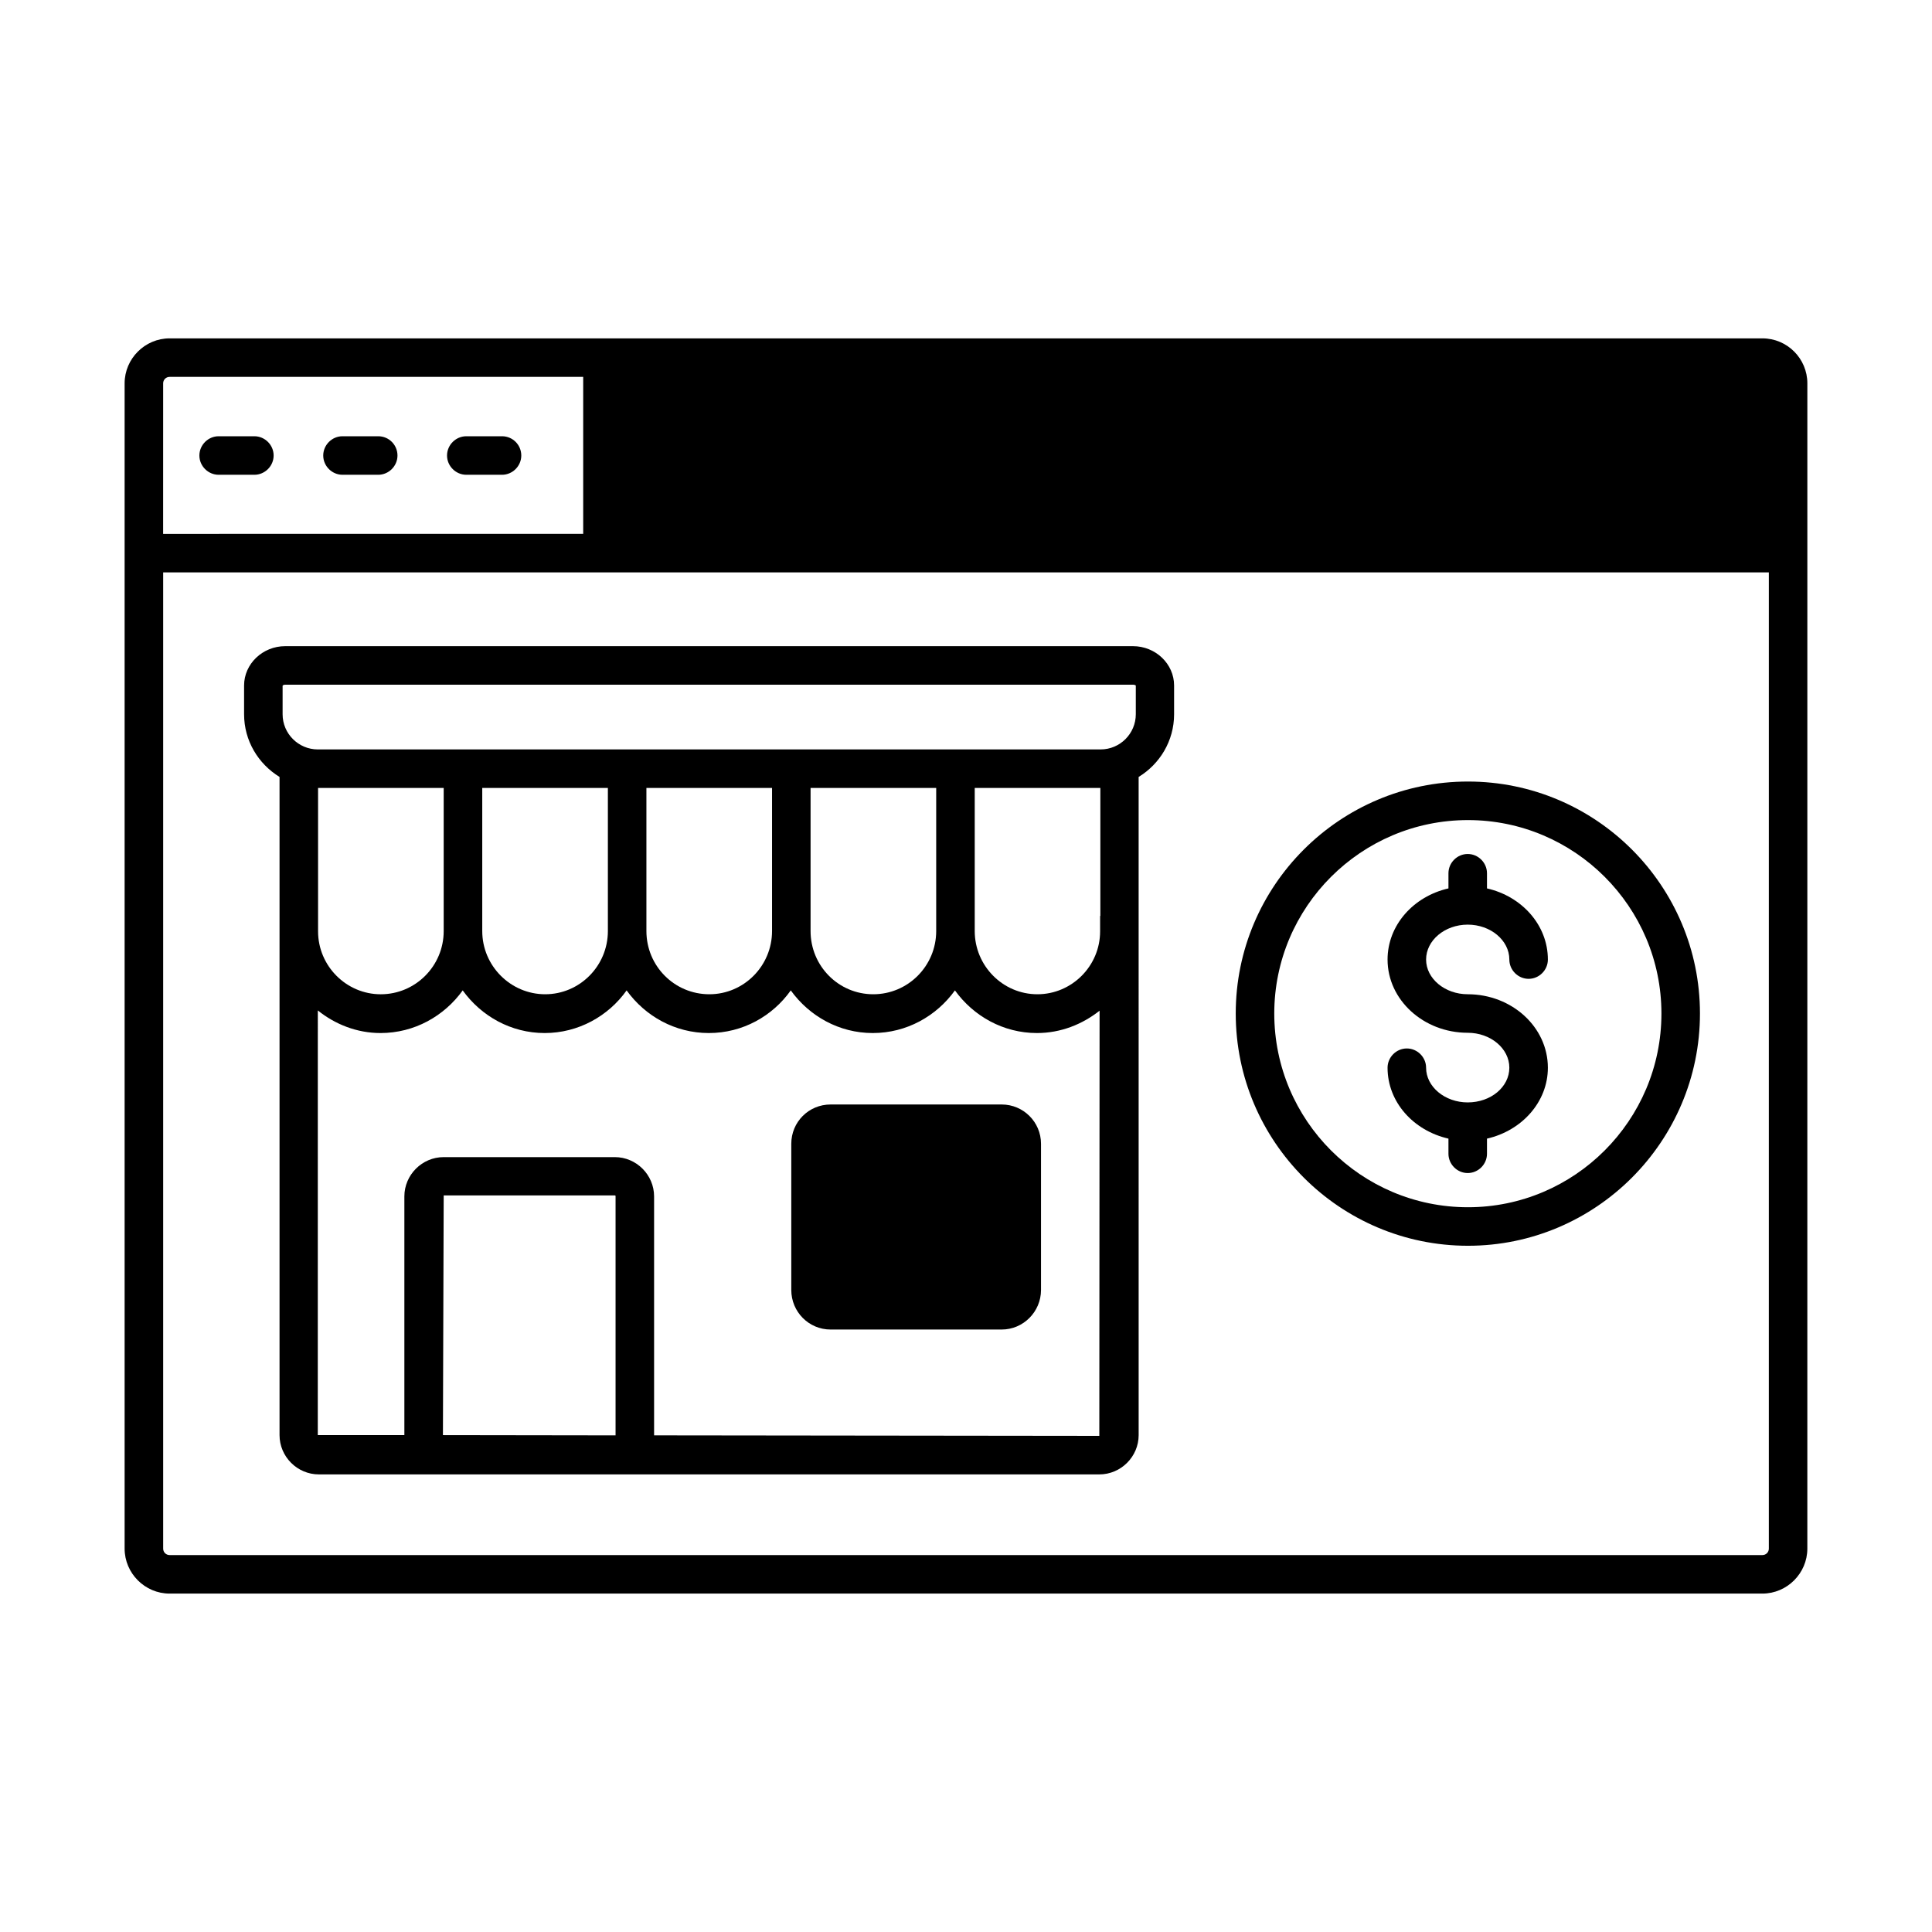 <?xml version="1.0" encoding="UTF-8"?>
<!-- Uploaded to: ICON Repo, www.svgrepo.com, Generator: ICON Repo Mixer Tools -->
<svg fill="#000000" width="800px" height="800px" version="1.1" viewBox="144 144 512 512" xmlns="http://www.w3.org/2000/svg">
 <g>
  <path d="m611.05 233.67h-422.11c-6.535 0-11.914 5.379-11.914 11.914v308.82c0 6.535 5.379 11.914 11.914 11.914h422.11c6.535 0 11.914-5.379 11.914-11.914l0.004-308.82c0-6.535-5.312-11.914-11.914-11.914zm-423.81 11.914c0-0.953 0.75-1.703 1.703-1.703h109.61v41.598l-111.32 0.004zm425.52 308.82c0 0.953-0.75 1.703-1.703 1.703h-422.11c-0.953 0-1.703-0.75-1.703-1.703v-258.71h425.52z"/>
  <path d="m211.41 259.61h-9.465c-2.793 0-5.106 2.316-5.106 5.106 0 2.793 2.316 5.106 5.106 5.106h9.465c2.793 0 5.106-2.316 5.106-5.106 0-2.793-2.312-5.106-5.106-5.106z"/>
  <path d="m244.23 259.61h-9.465c-2.793 0-5.106 2.316-5.106 5.106 0 2.793 2.316 5.106 5.106 5.106h9.465c2.793 0 5.106-2.316 5.106-5.106 0-2.793-2.246-5.106-5.106-5.106z"/>
  <path d="m277.04 259.61h-9.465c-2.793 0-5.106 2.316-5.106 5.106 0 2.793 2.316 5.106 5.106 5.106h9.465c2.793 0 5.106-2.316 5.106-5.106 0-2.793-2.246-5.106-5.106-5.106z"/>
  <path d="m218.08 349.89v40.848 0.066 133.51c0 5.719 4.699 10.418 10.418 10.418h206.84c5.719 0 10.418-4.699 10.418-10.418l-0.004-133.57v-40.848c5.582-3.402 9.395-9.531 9.395-16.613v-7.625c0-5.719-4.902-10.418-10.895-10.418h-224.67c-5.992 0-10.895 4.699-10.895 10.418v7.625c0 7.012 3.742 13.141 9.395 16.613zm10.211 36.766v-33.836h33.293v37.922c0 9.258-7.488 16.75-16.68 16.75-9.121 0-16.613-7.488-16.613-16.68v-4.156 0zm78.84 137.73-45.75-0.066 0.203-63.52h45.344c0.137 0 0.203 0.066 0.203 0.203zm128.2 0.133-117.99-0.137v-63.316c0-5.719-4.699-10.418-10.418-10.418h-45.344c-5.719 0-10.418 4.699-10.418 10.418v63.25h-22.945l0.008-112.54c4.562 3.676 10.348 5.992 16.613 5.992 8.988 0 16.883-4.492 21.785-11.301 4.902 6.809 12.801 11.301 21.719 11.301s16.883-4.492 21.719-11.301c4.902 6.809 12.801 11.301 21.785 11.301 8.988 0 16.883-4.492 21.719-11.301 4.902 6.809 12.801 11.301 21.719 11.301 8.988 0 16.883-4.492 21.785-11.301 4.902 6.809 12.801 11.301 21.719 11.301 6.332 0 12.051-2.316 16.613-5.922zm-163.53-133.78v-37.922h33.293v37.922c0 9.258-7.488 16.75-16.613 16.75s-16.68-7.488-16.68-16.75zm43.504 0v-37.922h33.293v37.922c0 9.258-7.488 16.75-16.613 16.75-9.258 0-16.68-7.488-16.68-16.75zm43.504 0v-37.922h33.293v37.922c0 9.258-7.488 16.75-16.68 16.75s-16.613-7.488-16.613-16.75zm76.73-4.016v4.086c0 9.191-7.488 16.68-16.613 16.68-9.191 0-16.613-7.559-16.613-16.75v-37.922h33.293v33.906zm-215.96-61.273h224.74c0.41 0 0.613 0.203 0.68 0.203v7.625c0 5.106-4.152 9.328-9.328 9.328h-207.45c-5.106 0-9.328-4.152-9.328-9.328v-7.559c0-0.066 0.273-0.27 0.684-0.27z"/>
  <path d="m409.46 436.7h-45.344c-5.785 0-10.418 4.629-10.418 10.418v38.738c0 5.785 4.629 10.484 10.418 10.484h45.344c5.719 0 10.418-4.699 10.418-10.484v-38.738c0-5.789-4.699-10.418-10.418-10.418z"/>
  <path d="m532.96 436.15c-6.059 0-11.031-4.152-11.031-9.191 0-2.793-2.316-5.106-5.106-5.106-2.793 0-5.106 2.316-5.106 5.106 0 9.121 6.875 16.68 16.137 18.789v4.016c0 2.793 2.316 5.106 5.106 5.106 2.793 0 5.106-2.316 5.106-5.106v-4.016c9.258-2.109 16.137-9.734 16.137-18.789 0-10.758-9.531-19.473-21.242-19.473-6.059 0-11.031-4.152-11.031-9.191 0-5.106 4.969-9.258 11.031-9.258 6.059 0 11.031 4.152 11.031 9.258 0 2.793 2.316 5.106 5.106 5.106 2.793 0 5.106-2.316 5.106-5.106 0-9.121-6.875-16.75-16.137-18.859v-4.016c0-2.793-2.316-5.106-5.106-5.106-2.793 0-5.106 2.316-5.106 5.106v4.016c-9.258 2.109-16.137 9.734-16.137 18.859 0 10.688 9.531 19.402 21.242 19.402 6.059 0 11.031 4.152 11.031 9.258-0.004 5.113-4.906 9.195-11.031 9.195z"/>
  <path d="m533.03 474.14c33.906 0 61.477-27.641 61.477-61.547s-27.574-61.477-61.477-61.477c-33.973 0-61.547 27.574-61.547 61.477 0 33.906 27.574 61.547 61.547 61.547zm0-112.81c28.254 0 51.266 23.012 51.266 51.266 0 28.32-23.012 51.336-51.266 51.336-28.32 0-51.336-23.012-51.336-51.336 0.004-28.254 23.016-51.266 51.336-51.266z"/>
 </g>
</svg>